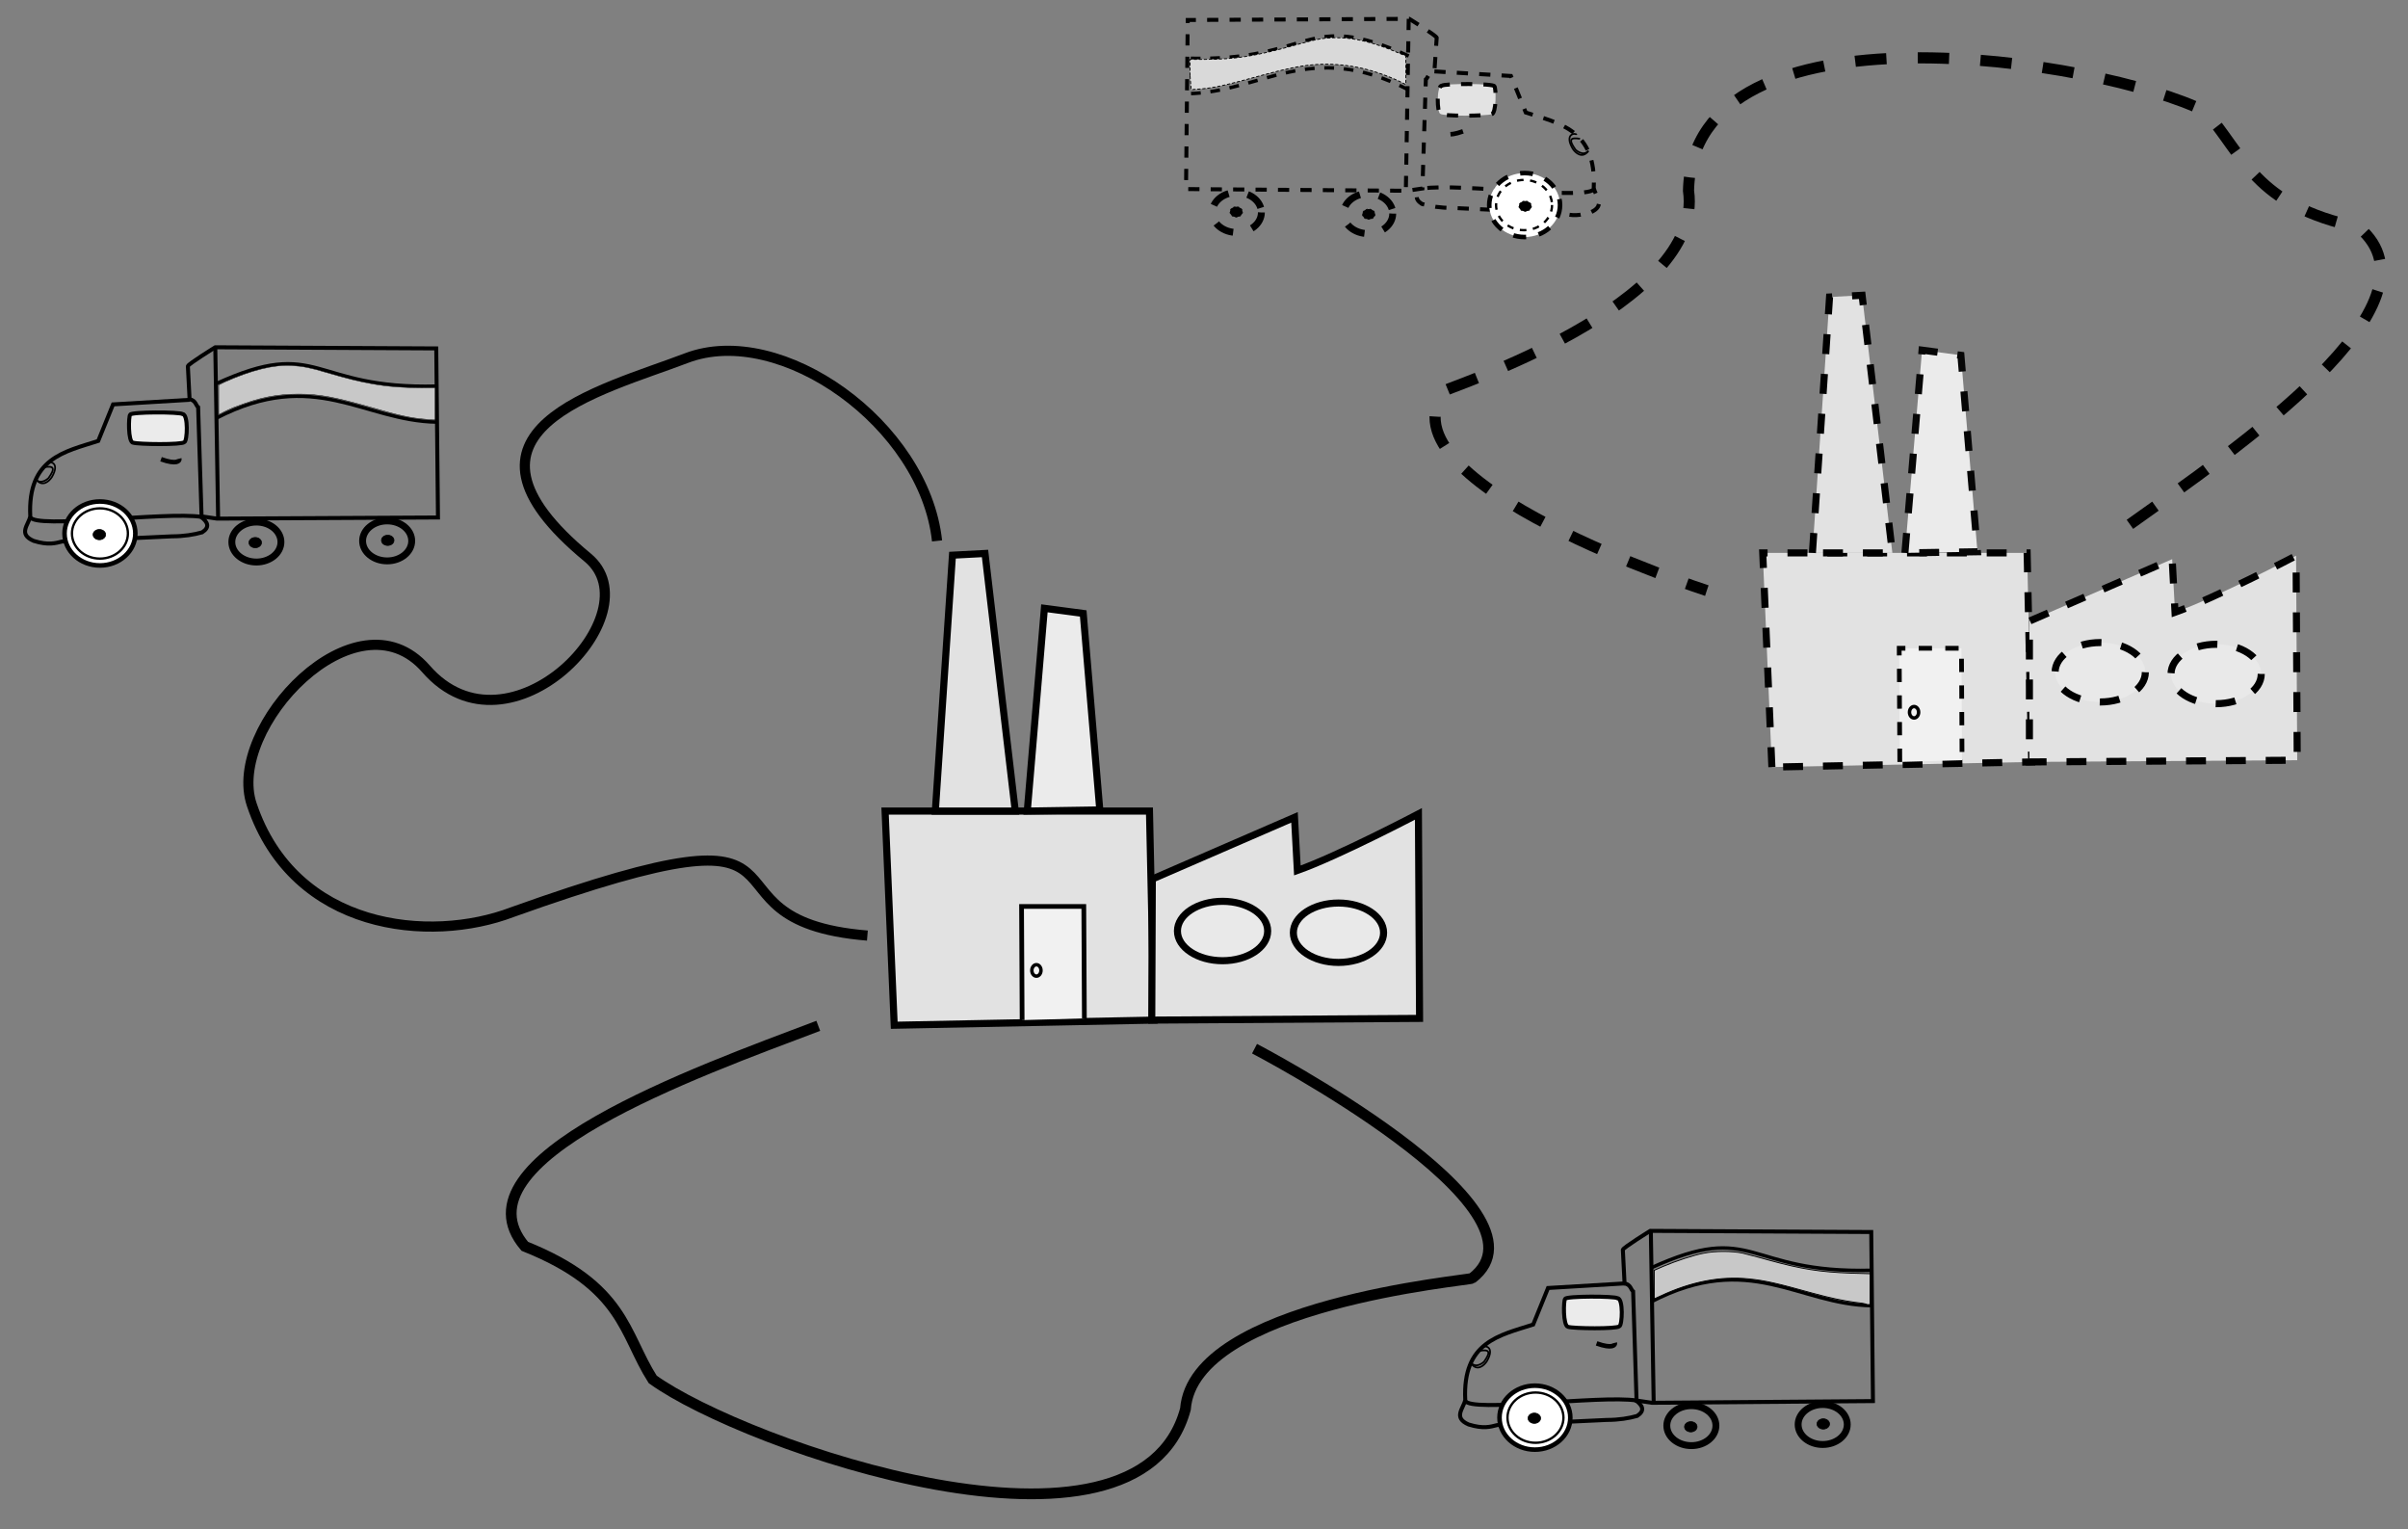 <?xml version="1.0" encoding="UTF-8" standalone="no"?>
<!-- Generator: Adobe Illustrator 26.2.1, SVG Export Plug-In . SVG Version: 6.00 Build 0)  -->

<svg
   version="1.1"
   id="svg2"
   x="0px"
   y="0px"
   viewBox="0 0 421.7 267.7"
   style="enable-background:new 0 0 421.7 267.7;"
   xml:space="preserve"
   sodipodi:docname="location-routing-problem-lrp.svg"
   inkscape:version="1.2.2 (732a01da63, 2022-12-09)"
   xmlns:inkscape="http://www.inkscape.org/namespaces/inkscape"
   xmlns:sodipodi="http://sodipodi.sourceforge.net/DTD/sodipodi-0.dtd"
   xmlns="http://www.w3.org/2000/svg"
   xmlns:svg="http://www.w3.org/2000/svg"><rect x="0" y="0" width="421.7" height="267.7" fill="#808080" stroke="none"/><defs
   id="defs85"><linearGradient
     id="linearGradient2942"
     inkscape:swatch="solid"><stop
       style="stop-color:#000000;stop-opacity:1;"
       offset="0"
       id="stop2940" /></linearGradient><linearGradient
     id="linearGradient2936"
     inkscape:swatch="solid"><stop
       style="stop-color:#060606;stop-opacity:1;"
       offset="0"
       id="stop2934" /></linearGradient></defs>
<style
   type="text/css"
   id="style2"><![CDATA[
.st0 {
  fill-rule:evenodd;
  clip-rule:evenodd;
  fill:#ebebeb;
  stroke:#000000;
  stroke-width:0.698;
  stroke-miterlimit:3.2;
}
.st1 {
  fill-rule:evenodd;
  clip-rule:evenodd;
  fill:#e2e2e2;
  stroke:#000000;
  stroke-width:1.239;
  stroke-miterlimit:3.2;
}
.st2 {
  fill-rule:evenodd;
  clip-rule:evenodd;
  fill:#ebebeb;
  stroke:#000000;
  stroke-width:1.239;
  stroke-miterlimit:3.2;
}
.st3 {
  fill-rule:evenodd;
  clip-rule:evenodd;
  fill:#f1f1f1;
  stroke:#000000;
  stroke-width:0.828;
  stroke-miterlimit:3.2;
}
.st4 {
  fill-rule:evenodd;
  clip-rule:evenodd;
  fill:#e9e9e9;
  stroke:#000000;
  stroke-width:1.239;
  stroke-miterlimit:3.2;
}
.st5 {
  fill-rule:evenodd;
  clip-rule:evenodd;
  fill-opacity:0;
  stroke:#000000;
  stroke-width:0.607;
  stroke-miterlimit:3.2;
}
.st6 {
  fill:none;
  stroke:#000000;
  stroke-width:1.776;
  stroke-miterlimit:3.2;
}
.st7 {
  fill:none;
  stroke:#000000;
  stroke-width:1.882;
  stroke-miterlimit:3.2;
}
.st8 {
  fill:none;
  stroke:#000000;
  stroke-width:0.698;
  stroke-miterlimit:3.2;
}
.st9 {
  fill-rule:evenodd;
  clip-rule:evenodd;
  fill:#c3c3c3;
  fill-opacity:0;
  stroke:#000000;
  stroke-width:0.698;
  stroke-miterlimit:3.2;
}
.st10 {
  fill:none;
  stroke:#000000;
  stroke-width:0.605;
  stroke-miterlimit:3.2;
}
.st11 {
  fill:none;
}
.st12 {
  fill:none;
  stroke:#000000;
  stroke-width:1.205;
  stroke-miterlimit:3.2;
}
.st13 {
  fill-rule:evenodd;
  clip-rule:evenodd;
  fill:#ffffff;
  stroke:#000000;
  stroke-width:0.8;
  stroke-miterlimit:3.2;
}
.st14 {
  fill-rule:evenodd;
  clip-rule:evenodd;
  fill:#ffffff;
  stroke:#000000;
  stroke-width:0.408;
  stroke-miterlimit:3.2;
}
.st15 {
  fill:none;
  stroke:#000000;
  stroke-width:0.8;
  stroke-miterlimit:3.2;
}
.st16 {
  fill-rule:evenodd;
  clip-rule:evenodd;
  stroke:#000000;
  stroke-width:0.124;
  stroke-miterlimit:3.2;
}
.st17 {
  fill:none;
  stroke:#000000;
  stroke-width:0.3;
  stroke-miterlimit:3.2;
}
.st18 {
  fill:none;
  stroke:#000000;
  stroke-width:0.307;
  stroke-miterlimit:3.2;
}
.st19 {
  fill:#c8c8c8;
  stroke:#000000;
  stroke-width:7.812500e-02;
  stroke-linecap:round;
  stroke-miterlimit:3.2;
}
.st20 {
  fill:#c8c8c8;
  stroke:#000000;
  stroke-width:0.156;
  stroke-linecap:round;
  stroke-miterlimit:3.2;
}
.st21 {
  fill:none;
  stroke:#000000;
  stroke-width:1.95;
  stroke-miterlimit:3.2;
}
]]></style>
<sodipodi:namedview
   bordercolor="#666666"
   borderopacity="1.0"
   id="base"
   inkscape:current-layer="g82"
   inkscape:cx="189.0625"
   inkscape:cy="153.125"
   inkscape:document-units="px"
   inkscape:pageopacity="0.0"
   inkscape:pageshadow="2"
   inkscape:window-height="1009"
   inkscape:window-maximized="1"
   inkscape:window-width="1920"
   inkscape:window-x="-8"
   inkscape:window-y="-8"
   inkscape:zoom="1.28"
   pagecolor="#ffffff"
   showgrid="false"
   inkscape:pagecheckerboard="0"
   inkscape:showpageshadow="2"
   inkscape:deskcolor="#d1d1d1">
	</sodipodi:namedview>
<path
   id="path3818"
   inkscape:connector-curvature="0"
   class="st0"
   d="M-63.7-179.2" />
<g
   id="g82">
	<path
   id="path4160"
   inkscape:connector-curvature="0"
   class="st1"
   d="M156.6,179.5L155,142h46.3l0.8,36.6L156.6,179.5z" />
	<path
   id="path4162"
   inkscape:connector-curvature="0"
   sodipodi:nodetypes="ccccccc"
   class="st1"
   d="M201.8,153.9   c8.3-3.6,24.9-10.8,24.9-10.8l0.5,9.3c7.1-2.5,21.2-9.9,21.2-9.9l0.2,35.8l-46.9,0.3L201.8,153.9z" />
	<path
   id="path4164"
   inkscape:connector-curvature="0"
   sodipodi:nodetypes="ccccc"
   class="st1"
   d="M163.8,142l3-44.8l5.7-0.3   l5.3,45.1H163.8z" />
	<path
   id="path4166"
   inkscape:connector-curvature="0"
   sodipodi:nodetypes="ccccc"
   class="st2"
   d="M179.9,142l3-35.5l6.8,0.9   l2.9,34.4L179.9,142z" />
	<path
   id="path4168"
   inkscape:connector-curvature="0"
   sodipodi:nodetypes="cccc"
   class="st3"
   d="M179,178.6l-0.1-19.9h10.9   l0.1,19.6" />
	
		<ellipse
   id="path4172"
   sodipodi:cx="472.94376"
   sodipodi:cy="439.55209"
   sodipodi:rx="9.9217091"
   sodipodi:ry="6.541698"
   class="st4"
   cx="214.1"
   cy="163"
   rx="7.9"
   ry="5.2">
	</ellipse>
	
		<ellipse
   id="path4172-9"
   sodipodi:cx="498.26129"
   sodipodi:cy="439.9155"
   sodipodi:rx="9.9217091"
   sodipodi:ry="6.541698"
   class="st4"
   cx="234.4"
   cy="163.3"
   rx="7.9"
   ry="5.2">
	</ellipse>
	
		<ellipse
   id="path4285"
   sodipodi:cx="432.19095"
   sodipodi:cy="448.22614"
   sodipodi:rx="1.0153265"
   sodipodi:ry="1.2744571"
   class="st5"
   cx="181.5"
   cy="169.9"
   rx="0.8"
   ry="1">
	</ellipse>
	<path
   id="path5847"
   inkscape:connector-curvature="0"
   sodipodi:nodetypes="ccssssc"
   class="st6"
   d="M151.9,163.8   c-33-2.7-2.6-25.4-62.2-4.1c-14.4,5.5-38.2,3.2-45.6-18.8c-4.6-13.5,18.3-37.8,30.5-23.8c14.6,16.8,40.1-9.8,28.3-19.5   c-27-22.3,2.4-29.2,17.3-34.9c16.5-6.3,41.7,11.6,43.9,32" />
	<path
   id="path5849"
   inkscape:connector-curvature="0"
   sodipodi:nodetypes="ccccsc"
   class="st7"
   d="M143.3,179.6   c-21.4,8.1-64.3,23.4-51.4,38.6c17.5,7,17.3,15.3,22.4,23.3c16.1,11.6,85.1,35.7,93.3,5.2c1.4-18.4,49.7-22.5,50.2-22.9   c15.8-12.1-38.1-40.2-38.1-40.2" />
	<path
   id="path4191-6"
   inkscape:connector-curvature="0"
   sodipodi:nodetypes="ccccccccc"
   class="st8"
   d="M251.6,6.6   c-0.1-0.4-4.8-3.3-4.8-3.3L208,3.5l-0.3,29.6l38.7,0.3l2.7-0.4l0.6-19.1c0.4-0.3,0.4-1.2,1.5-1.4L251.6,6.6z"
   style="stroke-dasharray:1.964;stroke-dashoffset:0" />
	<path
   id="path4193-2"
   inkscape:connector-curvature="0"
   sodipodi:nodetypes="ccccccccc"
   class="st9"
   d="M251.2,12.5l13.4,0.8   l2.6,6.4c5.9,1.9,12.4,3,11.9,13.2c0.3,1.5,2.2,3.1-0.6,4.3c-2.6,0.8-3.8,0.4-5,0.1l-19.2-0.9c-2.1,0-3.9-0.3-5.3-0.7   c-1.4-0.9-1-1.8,0.2-2.7"
   style="stroke-dasharray:1.964;stroke-dashoffset:0" />
	<path
   id="path4195-4"
   inkscape:connector-curvature="0"
   sodipodi:nodetypes="cc"
   class="st8"
   d="M246.7,3.3l-0.5,30.1"
   style="stroke-dasharray:1.964;stroke-dashoffset:0" />
	<path
   id="path4197-3"
   inkscape:connector-curvature="0"
   sodipodi:nodetypes="cc"
   class="st10"
   d="M246.7,9.8   c-18.3-8.4-16.5,1-38.7,0.4"
   style="stroke-dasharray:1.703;stroke-dashoffset:0" />
	<path
   id="path4199-9"
   inkscape:connector-curvature="0"
   sodipodi:nodetypes="cc"
   class="st10"
   d="M246.6,15.7   c-17.2-8.9-25.7,0.5-38.6,0.7"
   style="stroke-dasharray:1.703;stroke-dashoffset:0" />
	
		<ellipse
   id="path4203-9"
   sodipodi:cx="-664.80402"
   sodipodi:cy="357.61789"
   sodipodi:rx="5.393774"
   sodipodi:ry="4.6988635"
   class="st11"
   cx="239.9"
   cy="37.1"
   rx="4.3"
   ry="3.8">
	</ellipse>
	
		<ellipse
   id="path4208-26"
   sodipodi:cx="-664.43372"
   sodipodi:cy="357.97964"
   sodipodi:rx="5.3449721"
   sodipodi:ry="4.4310894"
   class="st12"
   cx="239.6"
   cy="37.4"
   rx="4.3"
   ry="3.5"
   style="stroke-dasharray:3.393;stroke-dashoffset:0">
	</ellipse>
	
		<ellipse
   id="path4208-2-2"
   sodipodi:cx="-635.69775"
   sodipodi:cy="357.70837"
   sodipodi:rx="5.3449721"
   sodipodi:ry="4.4310894"
   class="st12"
   cx="216.6"
   cy="37.2"
   rx="4.3"
   ry="3.5"
   style="stroke-dasharray:3.393;stroke-dashoffset:0">
	</ellipse>
	<path
   id="path4258-5"
   inkscape:connector-curvature="0"
   sodipodi:nodetypes="cc"
   class="st8"
   d="M279.2,33c-0.6,2.2-23.7-1-30,0"
   style="stroke-dasharray:1.964;stroke-dashoffset:0" />
	
		<ellipse
   id="path4225-8"
   sodipodi:cx="-698.64709"
   sodipodi:cy="356.14154"
   sodipodi:rx="7.7460337"
   sodipodi:ry="6.9379191"
   class="st13"
   cx="267"
   cy="35.9"
   rx="6.2"
   ry="5.6"
   style="stroke-dasharray:2.252;stroke-dashoffset:0">
	</ellipse>
	
		<ellipse
   id="path4227-5"
   sodipodi:cx="-698.57227"
   sodipodi:cy="356.14154"
   sodipodi:rx="6.1577926"
   sodipodi:ry="5.4530416"
   class="st14"
   cx="266.9"
   cy="35.9"
   rx="4.9"
   ry="4.4"
   style="stroke-dasharray:1.149;stroke-dashoffset:0">
	</ellipse>
	<path
   id="path4233-7"
   inkscape:connector-curvature="0"
   sodipodi:nodetypes="cc"
   class="st15"
   d="M256.2,23c-2.8,1-3.3,0.3-3.2-0.1   "
   style="stroke-dasharray:2.252;stroke-dashoffset:0" />
	
		<ellipse
   id="path4235-06"
   sodipodi:cx="-698.77905"
   sodipodi:cy="356.35187"
   sodipodi:rx="1.366172"
   sodipodi:ry="1.0768248"
   class="st16"
   cx="267.1"
   cy="36.1"
   rx="1.1"
   ry="0.9"
   style="stroke-dasharray:0.349;stroke-dashoffset:0">
	</ellipse>
	
		<ellipse
   id="path4235-0-0"
   sodipodi:cx="-664.59241"
   sodipodi:cy="358.16052"
   sodipodi:rx="1.366172"
   sodipodi:ry="1.0768248"
   class="st16"
   cx="239.7"
   cy="37.5"
   rx="1.1"
   ry="0.9"
   style="stroke-dasharray:0.349;stroke-dashoffset:0">
	</ellipse>
	
		<ellipse
   id="path4235-7-4"
   sodipodi:cx="-635.61841"
   sodipodi:cy="357.60159"
   sodipodi:rx="1.366172"
   sodipodi:ry="1.0768248"
   class="st16"
   cx="216.5"
   cy="37.1"
   rx="1.1"
   ry="0.9"
   style="stroke-dasharray:0.349;stroke-dashoffset:0">
	</ellipse>
	<path
   id="path4281-9"
   inkscape:connector-curvature="0"
   sodipodi:nodetypes="ccc"
   class="st17"
   d="M276.1,23.6   c-0.2-0.4-2.2-0.2-0.7,2.4c0.5,0.8,1.7,1.8,2.7,0.5" />
	<path
   id="path4283-52"
   inkscape:connector-curvature="0"
   sodipodi:nodetypes="ccc"
   class="st18"
   d="M276.7,24.3   c-1.8-0.3-2,0.2-0.8,1.9c0,0,1.3,1.3,2.3,0.2" />
	<path
   id="path4231-0"
   inkscape:connector-curvature="0"
   sodipodi:nodetypes="ccccc"
   class="st0"
   d="M261.7,15.1   c-0.1-0.5-8.7-0.5-9.2-0.1c-1,0.1-0.8,4.7-0.3,4.9c0.4,0.5,8.1,0.4,9,0.1C262.1,19.9,262,15.3,261.7,15.1z"
   style="stroke-dasharray:1.964;stroke-dashoffset:0;fill:#e3e3e3;fill-opacity:1" />
	<path
   id="path4191-6-8"
   inkscape:connector-curvature="0"
   sodipodi:nodetypes="ccccccccc"
   class="st8"
   d="M32.9,64.1   c0.1-0.4,4.8-3.3,4.8-3.3L76.4,61l0.3,29.6L38,90.8l-2.7-0.4l-0.6-19.1c-0.4-0.3-0.4-1.2-1.5-1.4L32.9,64.1z" />
	<path
   id="path4193-2-2"
   inkscape:connector-curvature="0"
   sodipodi:nodetypes="ccccccccc"
   class="st9"
   d="M33.2,70l-13.4,0.8   l-2.6,6.4c-5.9,1.9-12.4,3-11.9,13.2c-0.3,1.5-2.2,3.1,0.6,4.3c2.6,0.8,3.8,0.4,5,0.1l19.2-0.9c2.1,0,3.9-0.3,5.3-0.7   c1.4-0.9,1-1.8-0.2-2.7" />
	<path
   id="path4195-4-4"
   inkscape:connector-curvature="0"
   sodipodi:nodetypes="cc"
   class="st8"
   d="M37.7,60.8l0.5,30.1" />
	<path
   id="path4197-3-5"
   inkscape:connector-curvature="0"
   sodipodi:nodetypes="cc"
   class="st10"
   d="M37.8,67.2   c18.3-8.4,16.5,1,38.7,0.4" />
	<path
   id="path4199-9-2"
   inkscape:connector-curvature="0"
   sodipodi:nodetypes="cc"
   class="st10"
   d="M37.9,73.2   c17.2-8.9,25.7,0.5,38.6,0.7" />
	
		<ellipse
   id="path4203-9-1"
   sodipodi:cx="272.72662"
   sodipodi:cy="369.87256"
   sodipodi:rx="5.393774"
   sodipodi:ry="4.6988635"
   class="st11"
   cx="44.6"
   cy="94.6"
   rx="4.3"
   ry="3.8">
	</ellipse>
	
		<ellipse
   id="path4208-26-9"
   sodipodi:cx="273.09692"
   sodipodi:cy="370.23434"
   sodipodi:rx="5.3449721"
   sodipodi:ry="4.4310894"
   class="st12"
   cx="44.9"
   cy="94.9"
   rx="4.3"
   ry="3.5">
	</ellipse>
	
		<ellipse
   id="path4208-2-2-4"
   sodipodi:cx="301.83292"
   sodipodi:cy="369.96307"
   sodipodi:rx="5.3449721"
   sodipodi:ry="4.4310894"
   class="st12"
   cx="67.8"
   cy="94.7"
   rx="4.3"
   ry="3.5">
	</ellipse>
	<path
   id="path4258-5-6"
   inkscape:connector-curvature="0"
   sodipodi:nodetypes="cc"
   class="st8"
   d="M5.3,90.5c0.6,2.2,23.7-1,30,0" />
	
		<ellipse
   id="path4225-8-4"
   sodipodi:cx="238.88353"
   sodipodi:cy="368.39621"
   sodipodi:rx="7.7460337"
   sodipodi:ry="6.9379191"
   class="st13"
   cx="17.5"
   cy="93.4"
   rx="6.2"
   ry="5.6">
	</ellipse>
	
		<ellipse
   id="path4227-5-3"
   sodipodi:cx="238.95836"
   sodipodi:cy="368.39621"
   sodipodi:rx="6.1577926"
   sodipodi:ry="5.4530416"
   class="st14"
   cx="17.5"
   cy="93.4"
   rx="4.9"
   ry="4.4">
	</ellipse>
	<path
   id="path4233-7-9"
   inkscape:connector-curvature="0"
   sodipodi:nodetypes="cc"
   class="st15"
   d="M28.2,80.4   c2.8,1,3.3,0.3,3.2-0.1" />
	
		<ellipse
   id="path4235-06-1"
   sodipodi:cx="238.75157"
   sodipodi:cy="368.60657"
   sodipodi:rx="1.366172"
   sodipodi:ry="1.0768248"
   class="st16"
   cx="17.4"
   cy="93.6"
   rx="1.1"
   ry="0.9">
	</ellipse>
	
		<ellipse
   id="path4235-0-0-2"
   sodipodi:cx="272.93823"
   sodipodi:cy="370.41522"
   sodipodi:rx="1.366172"
   sodipodi:ry="1.0768248"
   class="st16"
   cx="44.7"
   cy="95"
   rx="1.1"
   ry="0.9">
	</ellipse>
	
		<ellipse
   id="path4235-7-4-9"
   sodipodi:cx="301.91226"
   sodipodi:cy="369.85626"
   sodipodi:rx="1.366172"
   sodipodi:ry="1.0768248"
   class="st16"
   cx="67.9"
   cy="94.6"
   rx="1.1"
   ry="0.9">
	</ellipse>
	<path
   id="path4281-9-3"
   inkscape:connector-curvature="0"
   sodipodi:nodetypes="ccc"
   class="st17"
   d="M8.4,81.1   c0.2-0.4,2.2-0.2,0.7,2.4c-0.5,0.8-1.7,1.8-2.7,0.5" />
	<path
   id="path4283-52-6"
   inkscape:connector-curvature="0"
   sodipodi:nodetypes="ccc"
   class="st18"
   d="M7.7,81.8   c1.8-0.3,2,0.2,0.8,1.9c0,0-1.3,1.3-2.3,0.2" />
	<path
   id="path4231-0-0"
   inkscape:connector-curvature="0"
   sodipodi:nodetypes="ccccc"
   class="st0"
   d="M22.8,72.6   c0.1-0.5,8.7-0.5,9.2-0.1c1,0.1,0.8,4.7,0.3,4.9c-0.4,0.5-8.1,0.4-9,0.1C22.4,77.4,22.5,72.8,22.8,72.6z" />
	<path
   id="path4191-6-8-6"
   inkscape:connector-curvature="0"
   sodipodi:nodetypes="ccccccccc"
   class="st8"
   d="M284.2,218.8   c0.1-0.4,4.8-3.3,4.8-3.3l38.7,0.2l0.3,29.6l-38.7,0.3l-2.7-0.4l-0.6-19.1c-0.4-0.3-0.4-1.2-1.5-1.4L284.2,218.8z" />
	<path
   id="path4193-2-2-4"
   inkscape:connector-curvature="0"
   sodipodi:nodetypes="ccccccccc"
   class="st9"
   d="M284.5,224.7l-13.4,0.8   l-2.6,6.4c-5.9,1.9-12.4,3-11.9,13.2c-0.3,1.5-2.2,3.1,0.6,4.3c2.6,0.8,3.8,0.4,5,0.1l19.2-0.9c2.1,0,3.9-0.3,5.3-0.7   c1.4-0.9,1-1.8-0.2-2.7" />
	<path
   id="path4195-4-4-5"
   inkscape:connector-curvature="0"
   sodipodi:nodetypes="cc"
   class="st8"
   d="M289.1,215.5l0.5,30.1" />
	<path
   id="path4197-3-5-1"
   inkscape:connector-curvature="0"
   sodipodi:nodetypes="cc"
   class="st10"
   d="M289.1,222   c18.3-8.4,16.5,1,38.7,0.4" />
	<path
   id="path4199-9-2-5"
   inkscape:connector-curvature="0"
   sodipodi:nodetypes="cc"
   class="st10"
   d="M289.2,227.9   c17.2-8.9,25.7,0.5,38.6,0.7" />
	
		<ellipse
   id="path4203-9-1-8"
   sodipodi:cx="575.74219"
   sodipodi:cy="538.82104"
   sodipodi:rx="5.393774"
   sodipodi:ry="4.6988635"
   class="st11"
   cx="295.9"
   cy="249.4"
   rx="4.3"
   ry="3.8">
	</ellipse>
	
		<ellipse
   id="path4208-26-9-5"
   sodipodi:cx="576.11249"
   sodipodi:cy="539.1828"
   sodipodi:rx="5.3449721"
   sodipodi:ry="4.4310894"
   class="st12"
   cx="296.2"
   cy="249.6"
   rx="4.3"
   ry="3.5">
	</ellipse>
	
		<ellipse
   id="path4208-2-2-4-5"
   sodipodi:cx="604.84845"
   sodipodi:cy="538.91156"
   sodipodi:rx="5.3449721"
   sodipodi:ry="4.4310894"
   class="st12"
   cx="319.2"
   cy="249.4"
   rx="4.3"
   ry="3.5">
	</ellipse>
	<path
   id="path4258-5-6-3"
   inkscape:connector-curvature="0"
   sodipodi:nodetypes="cc"
   class="st8"
   d="M256.6,245.2   c0.6,2.2,23.7-1,30,0" />
	
		<ellipse
   id="path4225-8-4-2"
   sodipodi:cx="541.89911"
   sodipodi:cy="537.34467"
   sodipodi:rx="7.7460337"
   sodipodi:ry="6.9379191"
   class="st13"
   cx="268.8"
   cy="248.2"
   rx="6.2"
   ry="5.6">
	</ellipse>
	
		<ellipse
   id="path4227-5-3-5"
   sodipodi:cx="541.97394"
   sodipodi:cy="537.34467"
   sodipodi:rx="6.1577926"
   sodipodi:ry="5.4530416"
   class="st14"
   cx="268.9"
   cy="248.2"
   rx="4.9"
   ry="4.4">
	</ellipse>
	<path
   id="path4233-7-9-7"
   inkscape:connector-curvature="0"
   sodipodi:nodetypes="cc"
   class="st15"
   d="M279.6,235.2   c2.8,1,3.3,0.3,3.2-0.1" />
	
		<ellipse
   id="path4235-06-1-7"
   sodipodi:cx="541.76715"
   sodipodi:cy="537.55505"
   sodipodi:rx="1.366172"
   sodipodi:ry="1.0768248"
   class="st16"
   cx="268.7"
   cy="248.3"
   rx="1.1"
   ry="0.9">
	</ellipse>
	
		<ellipse
   id="path4235-0-0-2-0"
   sodipodi:cx="575.9538"
   sodipodi:cy="539.36371"
   sodipodi:rx="1.366172"
   sodipodi:ry="1.0768248"
   class="st16"
   cx="296.1"
   cy="249.8"
   rx="1.1"
   ry="0.9">
	</ellipse>
	
		<ellipse
   id="path4235-7-4-9-2"
   sodipodi:cx="604.9278"
   sodipodi:cy="538.80475"
   sodipodi:rx="1.366172"
   sodipodi:ry="1.0768248"
   class="st16"
   cx="319.3"
   cy="249.3"
   rx="1.1"
   ry="0.9">
	</ellipse>
	<path
   id="path4281-9-3-1"
   inkscape:connector-curvature="0"
   sodipodi:nodetypes="ccc"
   class="st17"
   d="M259.7,235.9   c0.2-0.4,2.2-0.2,0.7,2.4c-0.5,0.8-1.7,1.8-2.7,0.5" />
	<path
   id="path4283-52-6-5"
   inkscape:connector-curvature="0"
   sodipodi:nodetypes="ccc"
   class="st18"
   d="M259.1,236.5   c1.8-0.3,2,0.2,0.8,1.9c0,0-1.3,1.3-2.3,0.2" />
	<path
   id="path4231-0-0-7"
   inkscape:connector-curvature="0"
   sodipodi:nodetypes="ccccc"
   class="st0"
   d="M274.1,227.4   c0.1-0.5,8.7-0.5,9.2-0.1c1,0.1,0.8,4.7,0.3,4.9c-0.4,0.5-8.1,0.4-9,0.1C273.7,232.1,273.8,227.6,274.1,227.4L274.1,227.4z" />
	<path
   id="path3822"
   inkscape:connector-curvature="0"
   class="st19"
   d="M74.5,73.4c-2.6-0.2-4.8-0.7-9.6-2.1   c-6.4-1.8-9-2.3-12.6-2.3c-3.8,0-6.8,0.6-10.7,2.1c-0.7,0.2-2.4,1-2.9,1.3l-0.4,0.2l0-1.7c0-0.9,0-2.1,0-2.6l0-0.9l1-0.5   c4.7-2.1,8.7-3.1,11.8-2.9c1.8,0.1,3.4,0.4,6,1.2c3.8,1.1,5.8,1.6,8.1,2c2.8,0.5,5.6,0.7,8.9,0.7l2.1,0v2.8v2.8l-0.5,0   C75.3,73.5,74.8,73.5,74.5,73.4L74.5,73.4L74.5,73.4z" />
	<path
   id="path3824"
   inkscape:connector-curvature="0"
   class="st20"
   d="M324.8,228c-2.1-0.3-4.1-0.7-7.4-1.6   c-6.1-1.7-8.2-2.2-11.2-2.5c-4.9-0.5-10.1,0.5-15.4,3l-1.1,0.5l0-2.5l0-2.5l1.6-0.7c2.1-0.9,5.4-2,7.1-2.3c1.9-0.4,5-0.4,6.8,0   c0.7,0.2,2.8,0.7,4.5,1.2c5.8,1.6,9,2.1,14.4,2.3l3.4,0.1v2.7v2.7l-0.5,0C326.6,228.2,325.7,228.1,324.8,228L324.8,228L324.8,228z" />
	<path
   id="path3826"
   inkscape:connector-curvature="0"
   class="st20"
   d="M208.4,13.2v-2.8l2.5,0c5.5,0,9.1-0.6,15.9-2.5   c3.9-1.1,5.1-1.3,7.3-1.3c3.1,0,6.5,0.8,10.9,2.7l1.2,0.5l0,0.6c0,0.4,0,1.5,0,2.5l0,1.9l-1.2-0.6c-5-2.3-9.7-3.2-14.6-2.9   c-2.7,0.2-5,0.7-9.1,1.8c-6.9,1.9-8.7,2.3-11.4,2.5l-1.3,0.1L208.4,13.2L208.4,13.2z"
   style="stroke-dasharray:0.44;stroke-dashoffset:0;fill:#d9d9d9;fill-opacity:1" />
	<path
   id="path4160_00000132766927490929861670000000058666487796364184_"
   inkscape:connector-curvature="0"
   class="st1"
   d="   M310.3,134.3l-1.6-37.5h46.3l0.8,36.6L310.3,134.3z"
   style="stroke-dasharray:3.489;stroke-dashoffset:0" />
	
		<path
   id="path4162_00000138537976715210717480000002230070649394586808_"
   inkscape:connector-curvature="0"
   sodipodi:nodetypes="ccccccc"
   class="st1"
   d="   M355.5,108.7c8.3-3.6,24.9-10.8,24.9-10.8l0.5,9.3c7.1-2.5,21.2-9.9,21.2-9.9l0.2,35.8l-46.9,0.3V108.7z"
   style="stroke-dasharray:3.489;stroke-dashoffset:0" />
	
		<path
   id="path4164_00000003819798199723622810000011701065878534640041_"
   inkscape:connector-curvature="0"
   sodipodi:nodetypes="ccccc"
   class="st1"
   d="   M317.4,96.8l3-44.8l5.7-0.3l5.3,45.1H317.4z"
   style="stroke-dasharray:3.489;stroke-dashoffset:0" />
	
		<path
   id="path4166_00000072282336877974840080000006262303732854048429_"
   inkscape:connector-curvature="0"
   sodipodi:nodetypes="ccccc"
   class="st2"
   d="m 333.6,96.8 3,-35.5 6.8,0.9 2.9,34.4 z"
   style="display:inline;stroke:#060606;stroke-opacity:1;stroke-width:1.239;stroke-dasharray:3.488;stroke-dashoffset:0" />
	
		<path
   id="path4168_00000123431437989461400370000008139254095602751387_"
   inkscape:connector-curvature="0"
   sodipodi:nodetypes="cccc"
   class="st3"
   d="   M332.7,133.4l-0.1-19.9h10.9l0.1,19.6"
   style="stroke-dasharray:2.331;stroke-dashoffset:0" />
	
		<ellipse
   id="path4172_00000152231454493288756430000004134483810333317530_"
   sodipodi:cx="472.94376"
   sodipodi:cy="439.55209"
   sodipodi:rx="9.9217091"
   sodipodi:ry="6.541698"
   class="st4"
   cx="367.8"
   cy="117.7"
   rx="7.9"
   ry="5.2"
   style="stroke-dasharray:3.489;stroke-dashoffset:0">
	</ellipse>
	
		<ellipse
   id="path4172-9_00000158742756393556343740000001610061397244505783_"
   sodipodi:cx="498.26129"
   sodipodi:cy="439.9155"
   sodipodi:rx="9.9217091"
   sodipodi:ry="6.541698"
   class="st4"
   cx="388.1"
   cy="118"
   rx="7.9"
   ry="5.2"
   style="image-rendering:pixelated;stroke-dasharray:3.489;stroke-dashoffset:0">
	</ellipse>
	
		<ellipse
   id="path4285_00000063621843825442789040000005839266308675225217_"
   sodipodi:cx="432.19095"
   sodipodi:cy="448.22614"
   sodipodi:rx="1.0153265"
   sodipodi:ry="1.2744571"
   class="st5"
   cx="335.2"
   cy="124.7"
   rx="0.8"
   ry="1">
	</ellipse>
	
		<path
   id="path5849_00000103262508133912709730000002713346665838786201_"
   inkscape:connector-curvature="0"
   sodipodi:nodetypes="ccccsc"
   class="st21"
   d="   M373,91.8c18.5-13.2,56-38.6,40.1-52C394.7,36,392.9,27,386.2,19.5c-18.1-9.1-89.8-20.5-90.5,13.9c2.9,20-42.3,34.5-42.7,35   c-12.2,16.2,45.9,35,45.9,35"
   style="stroke-dasharray:5.489;stroke-dashoffset:0" />
</g>
</svg>

